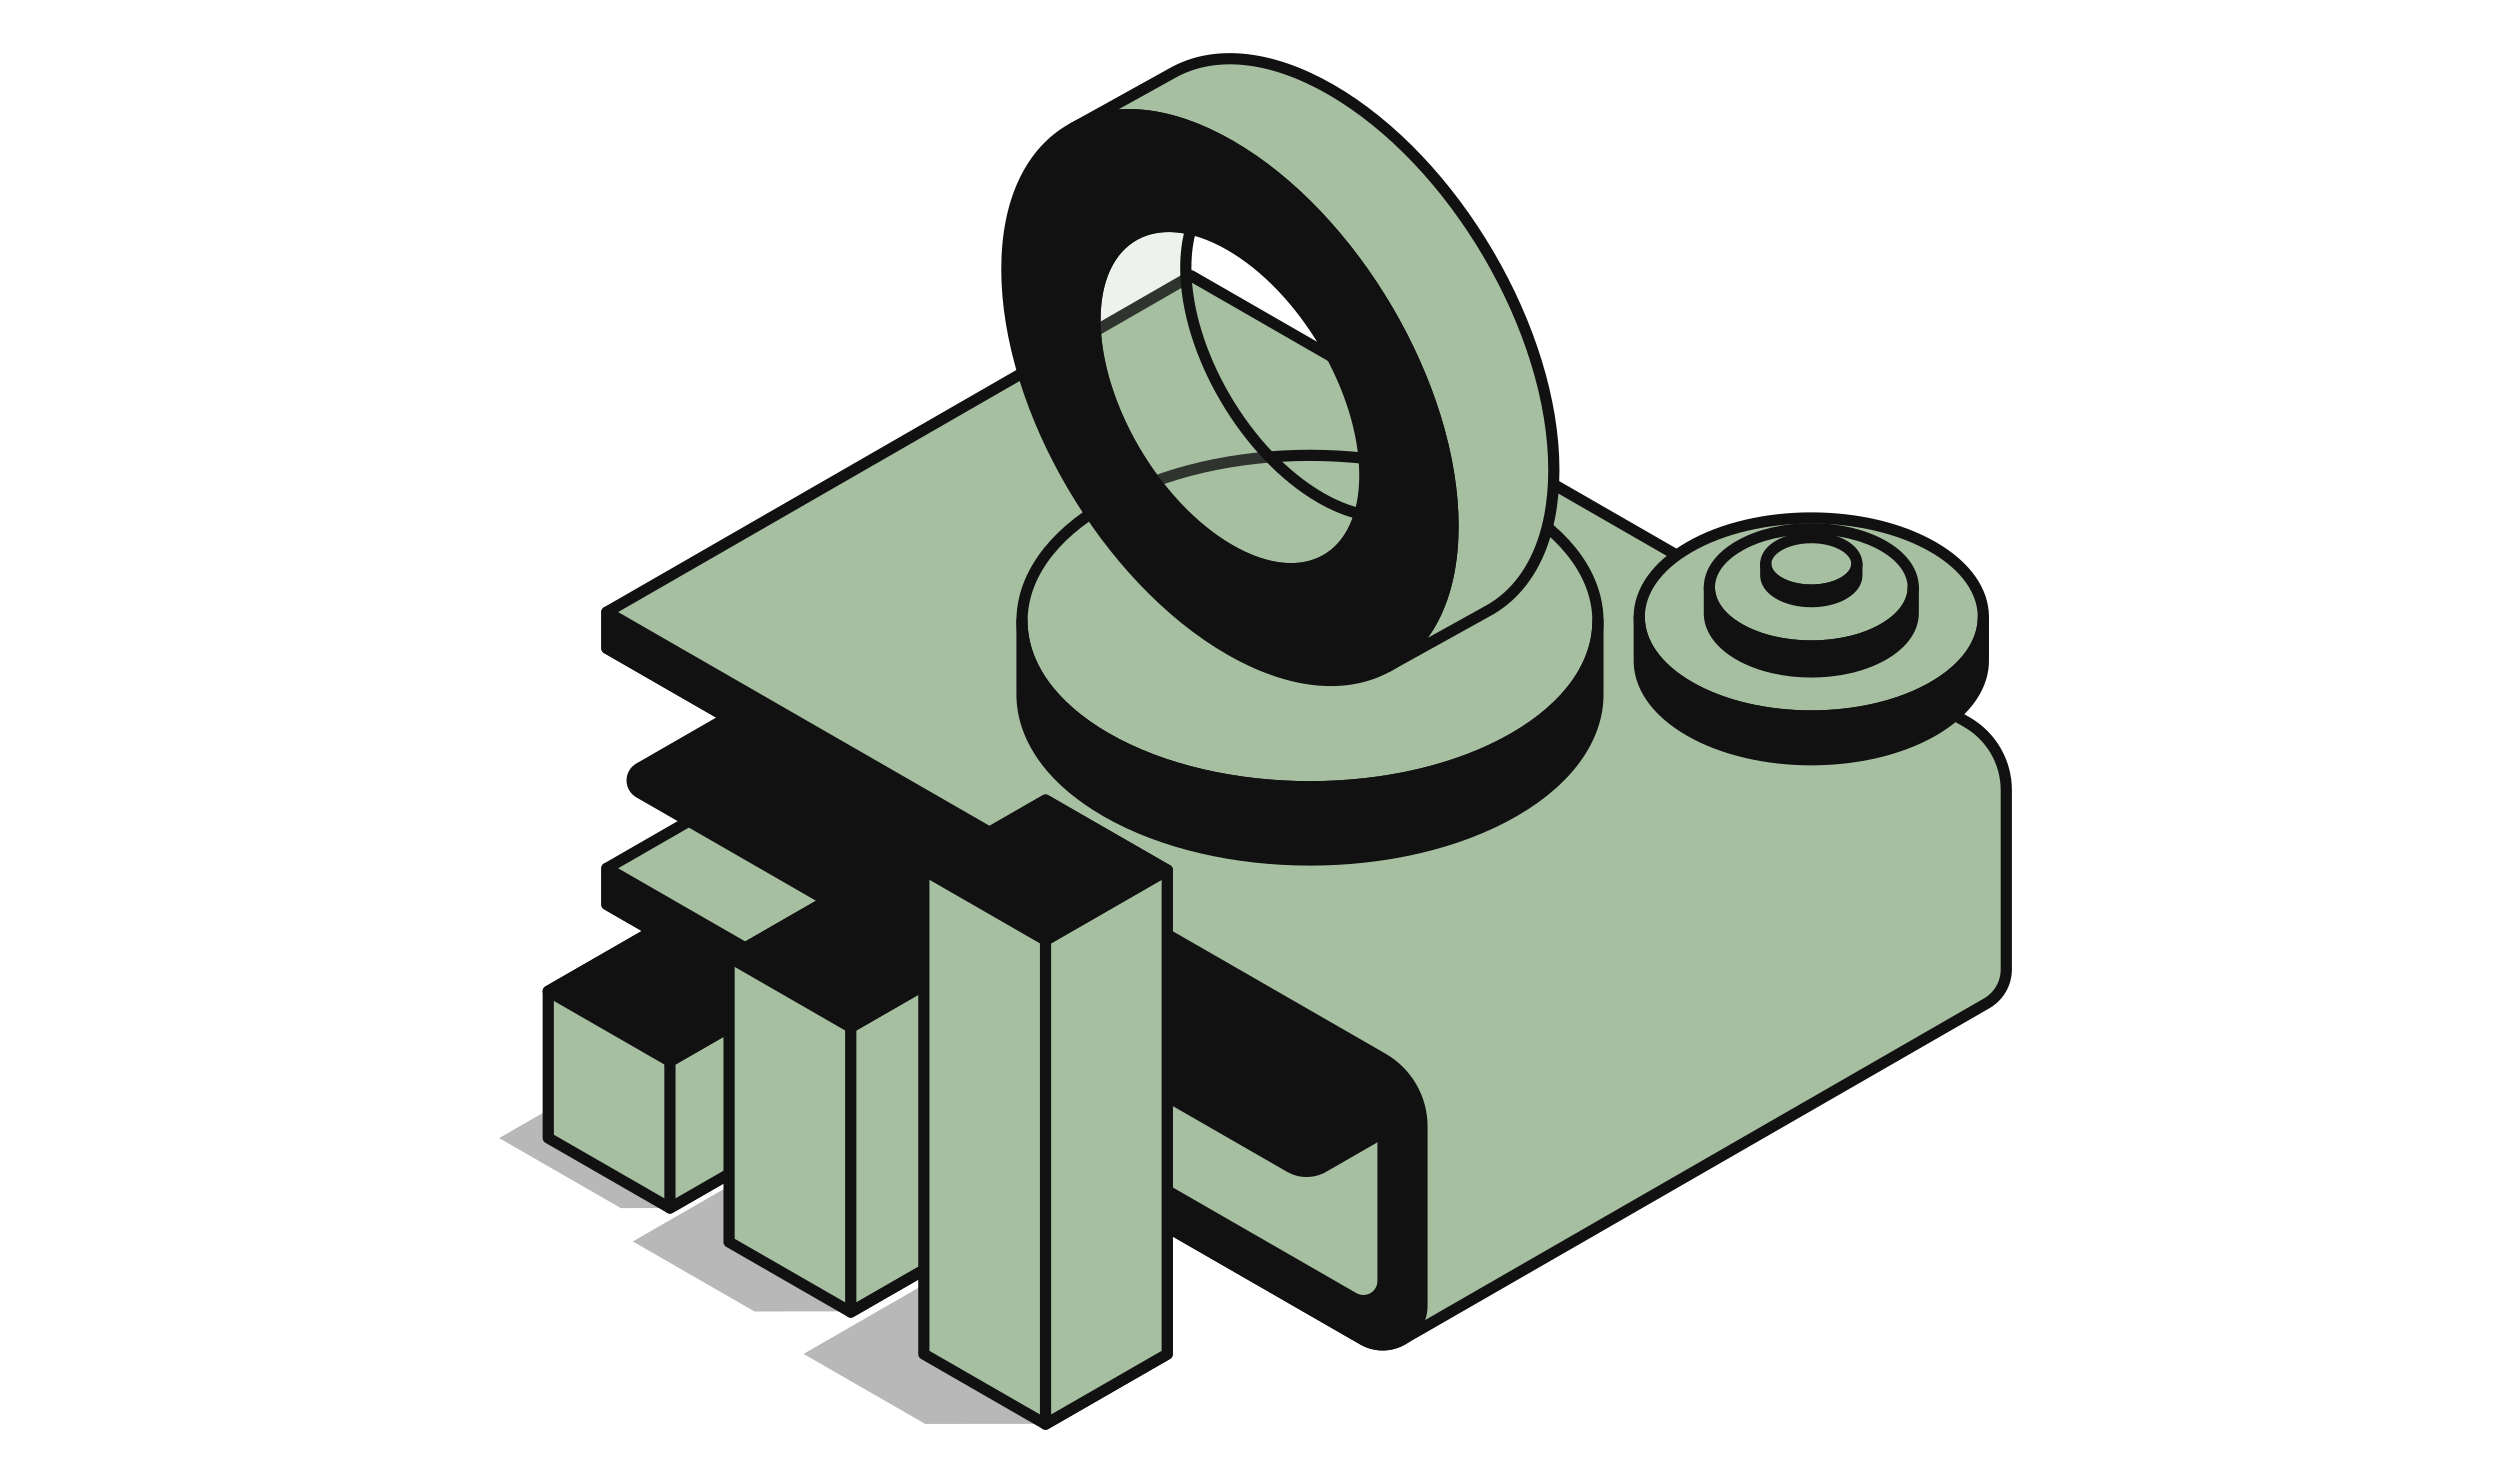 <svg width="446" height="262" viewBox="0 0 446 262" fill="none" xmlns="http://www.w3.org/2000/svg">
<path opacity="0.3" fill-rule="evenodd" clip-rule="evenodd" d="M110.754 190.544L89.044 203.037L110.754 215.529L119.516 215.506L128.083 203.037L110.754 190.544Z" fill="#111111"/>
<path opacity="0.3" fill-rule="evenodd" clip-rule="evenodd" d="M134.598 208.982L112.888 221.474L134.598 233.967L152.122 233.944L160.688 221.474L134.598 208.982Z" fill="#111111"/>
<path opacity="0.3" fill-rule="evenodd" clip-rule="evenodd" d="M165.055 229.045L143.345 241.538L165.055 254.031L186.96 254.008L195.527 241.538L165.055 229.045Z" fill="#111111"/>
<path fill-rule="evenodd" clip-rule="evenodd" d="M108.267 109.193V115.651L142.371 135.277L108.267 154.902V161.36C108.267 161.36 209.764 219.767 243.165 238.987C245.333 240.235 248.005 240.235 250.174 238.987L250.185 238.98V238.981C250.185 238.981 352.25 180.248 354.418 179C356.587 177.752 357.923 175.446 357.923 172.95C357.923 163.111 357.923 149.504 357.923 140.951C357.923 135.959 355.251 131.346 350.913 128.849C321.873 112.138 212.511 49.206 212.511 49.206L108.267 109.193Z" fill="#A6BFA1"/>
<path fill-rule="evenodd" clip-rule="evenodd" d="M108.267 109.193V115.651L142.371 135.277L108.267 154.902V161.36C108.267 161.36 209.764 219.767 243.165 238.987C245.333 240.235 248.005 240.235 250.174 238.987L250.185 238.981C250.185 238.981 352.25 180.248 354.418 179C356.587 177.752 357.923 175.446 357.923 172.95C357.923 163.111 357.923 149.504 357.923 140.951C357.923 135.959 355.251 131.346 350.913 128.849C321.873 112.138 212.511 49.206 212.511 49.206L108.267 109.193Z" stroke="#111111" stroke-width="2" stroke-linecap="round" stroke-linejoin="round"/>
<path fill-rule="evenodd" clip-rule="evenodd" d="M108.267 115.652L241.476 192.306C244.729 194.178 246.733 197.638 246.733 201.382C246.733 208.759 246.733 221.154 246.733 228.531C246.733 229.779 246.065 230.932 244.981 231.556C243.896 232.18 242.56 232.18 241.476 231.556L108.267 154.902V161.361C108.267 161.361 209.764 219.767 243.165 238.987C245.333 240.235 248.005 240.235 250.174 238.987C252.343 237.739 253.679 235.432 253.679 232.936C253.679 223.097 253.679 209.491 253.679 200.937C253.679 195.945 251.007 191.332 246.669 188.836C217.628 172.124 108.267 109.193 108.267 109.193V115.652Z" fill="#111111"/>
<path fill-rule="evenodd" clip-rule="evenodd" d="M108.267 115.652L241.476 192.306C244.729 194.178 246.733 197.638 246.733 201.382C246.733 208.759 246.733 221.154 246.733 228.531C246.733 229.779 246.065 230.932 244.981 231.556C243.896 232.18 242.56 232.18 241.476 231.556L108.267 154.902V161.361C108.267 161.361 209.764 219.767 243.165 238.987C245.333 240.235 248.005 240.235 250.174 238.987C252.343 237.739 253.679 235.432 253.679 232.936C253.679 223.097 253.679 209.491 253.679 200.937C253.679 195.945 251.007 191.332 246.669 188.836C217.628 172.124 108.267 109.193 108.267 109.193V115.652Z" stroke="#111111" stroke-width="2" stroke-linecap="round" stroke-linejoin="round"/>
<path fill-rule="evenodd" clip-rule="evenodd" d="M128.752 127.44C128.752 127.44 119.594 132.711 113.524 136.203C112.439 136.827 111.771 137.981 111.771 139.229C111.771 140.477 112.439 141.63 113.524 142.254C134.528 154.34 212.128 198.995 229.59 209.043C231.759 210.291 234.431 210.291 236.6 209.043C240.641 206.718 246.733 203.212 246.733 203.212C246.733 203.212 246.728 202.42 246.72 201.338C246.695 197.598 244.683 194.152 241.434 192.282C218.568 179.124 128.752 127.44 128.752 127.44Z" fill="#111111"/>
<path fill-rule="evenodd" clip-rule="evenodd" d="M197.366 89.888C217.419 78.349 249.979 78.349 270.033 89.888C290.085 101.428 290.085 120.164 270.033 131.704C249.979 143.243 217.419 143.243 197.366 131.704C177.312 120.164 177.312 101.428 197.366 89.888Z" fill="#A6BFA1"/>
<path fill-rule="evenodd" clip-rule="evenodd" d="M197.366 89.888C217.419 78.349 249.979 78.349 270.033 89.888C290.085 101.428 290.085 120.164 270.033 131.704C249.979 143.243 217.419 143.243 197.366 131.704C177.312 120.164 177.312 101.428 197.366 89.888Z" stroke="#111111" stroke-width="2" stroke-linecap="round" stroke-linejoin="round"/>
<path fill-rule="evenodd" clip-rule="evenodd" d="M301.427 97.576C313.409 90.681 332.865 90.681 344.847 97.576C356.828 104.47 356.828 115.666 344.847 122.561C332.865 129.456 313.409 129.456 301.427 122.561C289.446 115.666 289.446 104.47 301.427 97.576Z" fill="#A6BFA1"/>
<path fill-rule="evenodd" clip-rule="evenodd" d="M301.427 97.576C313.409 90.681 332.865 90.681 344.847 97.576C356.828 104.47 356.828 115.666 344.847 122.561C332.865 129.456 313.409 129.456 301.427 122.561C289.446 115.666 289.446 104.47 301.427 97.576Z" stroke="#111111" stroke-width="2" stroke-linecap="round" stroke-linejoin="round"/>
<path fill-rule="evenodd" clip-rule="evenodd" d="M310.276 97.387C317.374 93.303 328.9 93.303 335.998 97.387C343.096 101.472 343.096 108.104 335.998 112.188C328.9 116.273 317.374 116.273 310.276 112.188C303.178 108.104 303.178 101.472 310.276 97.387Z" fill="#A6BFA1"/>
<path fill-rule="evenodd" clip-rule="evenodd" d="M310.276 97.387C317.374 93.303 328.9 93.303 335.998 97.387C343.096 101.472 343.096 108.104 335.998 112.188C328.9 116.273 317.374 116.273 310.276 112.188C303.178 108.104 303.178 101.472 310.276 97.387Z" stroke="#111111" stroke-width="2" stroke-linecap="round" stroke-linejoin="round"/>
<path fill-rule="evenodd" clip-rule="evenodd" d="M317.39 97.285C320.561 95.46 325.713 95.46 328.885 97.285C332.057 99.111 332.057 102.075 328.885 103.901C325.713 105.726 320.561 105.726 317.39 103.901C314.217 102.075 314.217 99.111 317.39 97.285Z" fill="#A6BFA1"/>
<path fill-rule="evenodd" clip-rule="evenodd" d="M317.39 97.285C320.561 95.46 325.713 95.46 328.885 97.285C332.057 99.111 332.057 102.075 328.885 103.901C325.713 105.726 320.561 105.726 317.39 103.901C314.217 102.075 314.217 99.111 317.39 97.285Z" stroke="#111111" stroke-width="2" stroke-linecap="round" stroke-linejoin="round"/>
<path fill-rule="evenodd" clip-rule="evenodd" d="M285.072 123.05H285.053C285.425 130.888 280.418 138.795 270.033 144.771C249.979 156.31 217.419 156.31 197.366 144.771C186.98 138.795 181.973 130.888 182.345 123.05H182.326V110.796C182.326 118.366 187.339 125.934 197.366 131.704C217.419 143.243 249.979 143.243 270.033 131.704C280.059 125.934 285.072 118.366 285.072 110.796V123.05Z" fill="#111111"/>
<path fill-rule="evenodd" clip-rule="evenodd" d="M285.072 123.05H285.053C285.425 130.888 280.418 138.795 270.033 144.771C249.979 156.31 217.419 156.31 197.366 144.771C186.98 138.795 181.973 130.888 182.345 123.05H182.326V110.796C182.326 118.366 187.339 125.934 197.366 131.704C217.419 143.243 249.979 143.243 270.033 131.704C280.059 125.934 285.072 118.366 285.072 110.796V123.05Z" stroke="#111111" stroke-width="2" stroke-linecap="round" stroke-linejoin="round"/>
<path fill-rule="evenodd" clip-rule="evenodd" d="M353.833 117.39H353.822C354.044 122.073 351.052 126.797 344.847 130.369C332.865 137.264 313.409 137.264 301.427 130.369C295.222 126.797 292.23 122.073 292.452 117.39H292.441V110.068C292.441 114.591 295.436 119.113 301.427 122.561C313.409 129.456 332.865 129.456 344.847 122.561C350.838 119.113 353.833 114.591 353.833 110.068V117.39Z" fill="#111111"/>
<path fill-rule="evenodd" clip-rule="evenodd" d="M353.833 117.39H353.822C354.044 122.073 351.052 126.797 344.847 130.369C332.865 137.264 313.409 137.264 301.427 130.369C295.222 126.797 292.23 122.073 292.452 117.39H292.441V110.068C292.441 114.591 295.436 119.113 301.427 122.561C313.409 129.456 332.865 129.456 344.847 122.561C350.838 119.113 353.833 114.591 353.833 110.068V117.39Z" stroke="#111111" stroke-width="2" stroke-linecap="round" stroke-linejoin="round"/>
<path fill-rule="evenodd" clip-rule="evenodd" d="M341.322 109.125H341.315C341.446 111.899 339.674 114.698 335.998 116.814C328.9 120.898 317.374 120.898 310.276 116.814C306.6 114.698 304.828 111.899 304.959 109.125H304.953V104.788C304.953 107.467 306.727 110.146 310.276 112.188C317.374 116.273 328.9 116.273 335.998 112.188C339.547 110.146 341.322 107.467 341.322 104.788V109.125Z" fill="#111111"/>
<path fill-rule="evenodd" clip-rule="evenodd" d="M341.322 109.125H341.315C341.446 111.899 339.674 114.698 335.998 116.814C328.9 120.898 317.374 120.898 310.276 116.814C306.6 114.698 304.828 111.899 304.959 109.125H304.953V104.788C304.953 107.467 306.727 110.146 310.276 112.188C317.374 116.273 328.9 116.273 335.998 112.188C339.547 110.146 341.322 107.467 341.322 104.788V109.125Z" stroke="#111111" stroke-width="2" stroke-linecap="round" stroke-linejoin="round"/>
<path fill-rule="evenodd" clip-rule="evenodd" d="M331.264 102.532H331.261C331.32 103.772 330.528 105.022 328.885 105.968C325.713 107.793 320.562 107.793 317.39 105.968C315.747 105.022 314.955 103.772 315.013 102.532H315.01V100.593C315.01 101.791 315.803 102.988 317.39 103.901C320.562 105.726 325.713 105.726 328.885 103.901C330.471 102.988 331.264 101.791 331.264 100.593V102.532Z" fill="#111111"/>
<path fill-rule="evenodd" clip-rule="evenodd" d="M331.264 102.532H331.261C331.32 103.772 330.528 105.022 328.885 105.968C325.713 107.793 320.562 107.793 317.39 105.968C315.747 105.022 314.955 103.772 315.013 102.532H315.01V100.593C315.01 101.791 315.803 102.988 317.39 103.901C320.562 105.726 325.713 105.726 328.885 103.901C330.471 102.988 331.264 101.791 331.264 100.593V102.532Z" stroke="#111111" stroke-width="2" stroke-linecap="round" stroke-linejoin="round"/>
<path fill-rule="evenodd" clip-rule="evenodd" d="M191.471 22.842L209.151 13.035C216.363 8.962 226.363 9.62 237.409 15.976C259.373 28.616 277.205 59.029 277.205 83.851C277.205 96.009 272.927 104.585 265.979 108.686L247.564 118.909C254.762 114.911 259.216 106.235 259.216 93.829C259.216 69.007 241.384 38.593 219.42 25.955C208.533 19.689 198.66 18.96 191.471 22.842Z" fill="#A6BFA1"/>
<path fill-rule="evenodd" clip-rule="evenodd" d="M191.471 22.842L209.151 13.035C216.363 8.962 226.363 9.62 237.409 15.976C259.373 28.616 277.205 59.029 277.205 83.851C277.205 96.009 272.927 104.585 265.979 108.686L247.564 118.909C254.762 114.911 259.216 106.235 259.216 93.829C259.216 69.007 241.384 38.593 219.42 25.955C208.533 19.689 198.66 18.96 191.471 22.842Z" stroke="#111111" stroke-width="2" stroke-linecap="round" stroke-linejoin="round"/>
<path fill-rule="evenodd" clip-rule="evenodd" d="M219.42 25.955C241.384 38.593 259.216 69.007 259.216 93.829C259.216 118.651 241.384 128.542 219.42 115.903C197.456 103.264 179.624 72.85 179.624 48.029C179.624 23.207 197.456 13.316 219.42 25.955ZM219.42 43.726C232.705 51.37 243.491 69.766 243.491 84.781C243.491 99.794 232.705 105.777 219.42 98.132C206.135 90.487 195.349 72.091 195.349 57.077C195.349 42.063 206.135 36.08 219.42 43.726Z" fill="#111111"/>
<path fill-rule="evenodd" clip-rule="evenodd" d="M219.42 25.955C241.384 38.593 259.216 69.007 259.216 93.829C259.216 118.651 241.384 128.542 219.42 115.903C197.456 103.264 179.624 72.85 179.624 48.029C179.624 23.207 197.456 13.316 219.42 25.955ZM219.42 43.726C232.705 51.37 243.491 69.766 243.491 84.781C243.491 99.794 232.705 105.777 219.42 98.132C206.135 90.487 195.349 72.091 195.349 57.077C195.349 42.063 206.135 36.08 219.42 43.726Z" stroke="#111111" stroke-width="2" stroke-linecap="round" stroke-linejoin="round"/>
<path fill-rule="evenodd" clip-rule="evenodd" d="M242.588 91.662C239.734 101.44 230.436 104.471 219.42 98.132C206.135 90.487 195.349 72.091 195.349 57.077C195.349 44.802 202.559 38.563 212.45 40.875C211.862 42.891 211.547 45.192 211.547 47.756C211.547 62.77 222.333 81.166 235.618 88.811C238.041 90.205 240.381 91.146 242.588 91.662Z" fill="#A6BFA1" fill-opacity="0.2"/>
<path fill-rule="evenodd" clip-rule="evenodd" d="M242.588 91.662C239.734 101.44 230.436 104.471 219.42 98.132C206.135 90.487 195.349 72.091 195.349 57.077C195.349 44.802 202.559 38.563 212.45 40.875C211.862 42.891 211.547 45.192 211.547 47.756C211.547 62.77 222.333 81.166 235.618 88.811C238.041 90.205 240.381 91.146 242.588 91.662Z" stroke="#111111" stroke-width="2" stroke-linecap="round" stroke-linejoin="round"/>
<path fill-rule="evenodd" clip-rule="evenodd" d="M119.516 164.344L97.807 176.837V203.014L119.516 215.506L141.226 203.014V176.837L119.516 164.344Z" fill="#A6BFA1"/>
<path fill-rule="evenodd" clip-rule="evenodd" d="M119.516 164.344L97.807 176.837V203.014L119.516 215.506L141.226 203.014V176.837L119.516 164.344Z" stroke="#111111" stroke-width="2" stroke-linecap="round" stroke-linejoin="round"/>
<path fill-rule="evenodd" clip-rule="evenodd" d="M141.226 176.837L119.516 189.33V215.506L141.226 203.014V176.837Z" fill="#A6BFA1" fill-opacity="0.2"/>
<path fill-rule="evenodd" clip-rule="evenodd" d="M141.226 176.837L119.516 189.33V215.506L141.226 203.014V176.837Z" fill="#A6BFA1" stroke="#111111" stroke-width="2" stroke-linecap="round" stroke-linejoin="round"/>
<path fill-rule="evenodd" clip-rule="evenodd" d="M119.516 164.344L97.807 176.837L119.516 189.329L141.226 176.837L119.516 164.344Z" fill="#A6BFA1"/>
<path fill-rule="evenodd" clip-rule="evenodd" d="M119.516 164.344L97.807 176.837L119.516 189.329L141.226 176.837L119.516 164.344Z" fill="#111111" stroke="#111111" stroke-width="2" stroke-linecap="round" stroke-linejoin="round"/>
<path fill-rule="evenodd" clip-rule="evenodd" d="M151.775 158.273L130.065 170.766V221.577L151.775 234.07L173.485 221.577V170.766L151.775 158.273Z" fill="#A6BFA1"/>
<path fill-rule="evenodd" clip-rule="evenodd" d="M151.775 158.273L130.065 170.766V221.577L151.775 234.07L173.485 221.577V170.766L151.775 158.273Z" stroke="#111111" stroke-width="2" stroke-linecap="round" stroke-linejoin="round"/>
<path fill-rule="evenodd" clip-rule="evenodd" d="M173.485 170.766L151.775 183.259V234.07L173.485 221.577V170.766Z" fill="#A6BFA1" fill-opacity="0.2"/>
<path fill-rule="evenodd" clip-rule="evenodd" d="M173.485 170.766L151.775 183.259V234.07L173.485 221.577V170.766Z" stroke="#111111" stroke-width="2" stroke-linecap="round" stroke-linejoin="round"/>
<path fill-rule="evenodd" clip-rule="evenodd" d="M151.775 158.273L130.065 170.766L151.775 183.259L173.485 170.766L151.775 158.273Z" fill="#A6BFA1"/>
<path fill-rule="evenodd" clip-rule="evenodd" d="M151.775 158.273L130.065 170.766L151.775 183.259L173.485 170.766L151.775 158.273Z" fill="#111111" stroke="#111111" stroke-width="2" stroke-linecap="round" stroke-linejoin="round"/>
<path fill-rule="evenodd" clip-rule="evenodd" d="M186.522 142.737L164.813 155.229V241.572L186.522 254.065L208.232 241.572V155.229L186.522 142.737Z" fill="#A6BFA1"/>
<path fill-rule="evenodd" clip-rule="evenodd" d="M186.522 142.737L164.813 155.229V241.572L186.522 254.065L208.232 241.572V155.229L186.522 142.737Z" stroke="#111111" stroke-width="2" stroke-linecap="round" stroke-linejoin="round"/>
<path fill-rule="evenodd" clip-rule="evenodd" d="M208.232 155.229L186.522 167.722V254.065L208.232 241.572V155.229Z" fill="#A6BFA1" fill-opacity="0.2"/>
<path fill-rule="evenodd" clip-rule="evenodd" d="M208.232 155.229L186.522 167.722V254.065L208.232 241.572V155.229Z" fill="#A6BFA1" stroke="#111111" stroke-width="2" stroke-linecap="round" stroke-linejoin="round"/>
<path fill-rule="evenodd" clip-rule="evenodd" d="M186.522 142.737L164.813 155.229L186.522 167.722L208.232 155.229L186.522 142.737Z" fill="#A6BFA1"/>
<path fill-rule="evenodd" clip-rule="evenodd" d="M186.522 142.737L164.813 155.229L186.522 167.722L208.232 155.229L186.522 142.737Z" fill="#111111" stroke="#111111" stroke-width="2" stroke-linecap="round" stroke-linejoin="round"/>
</svg>
